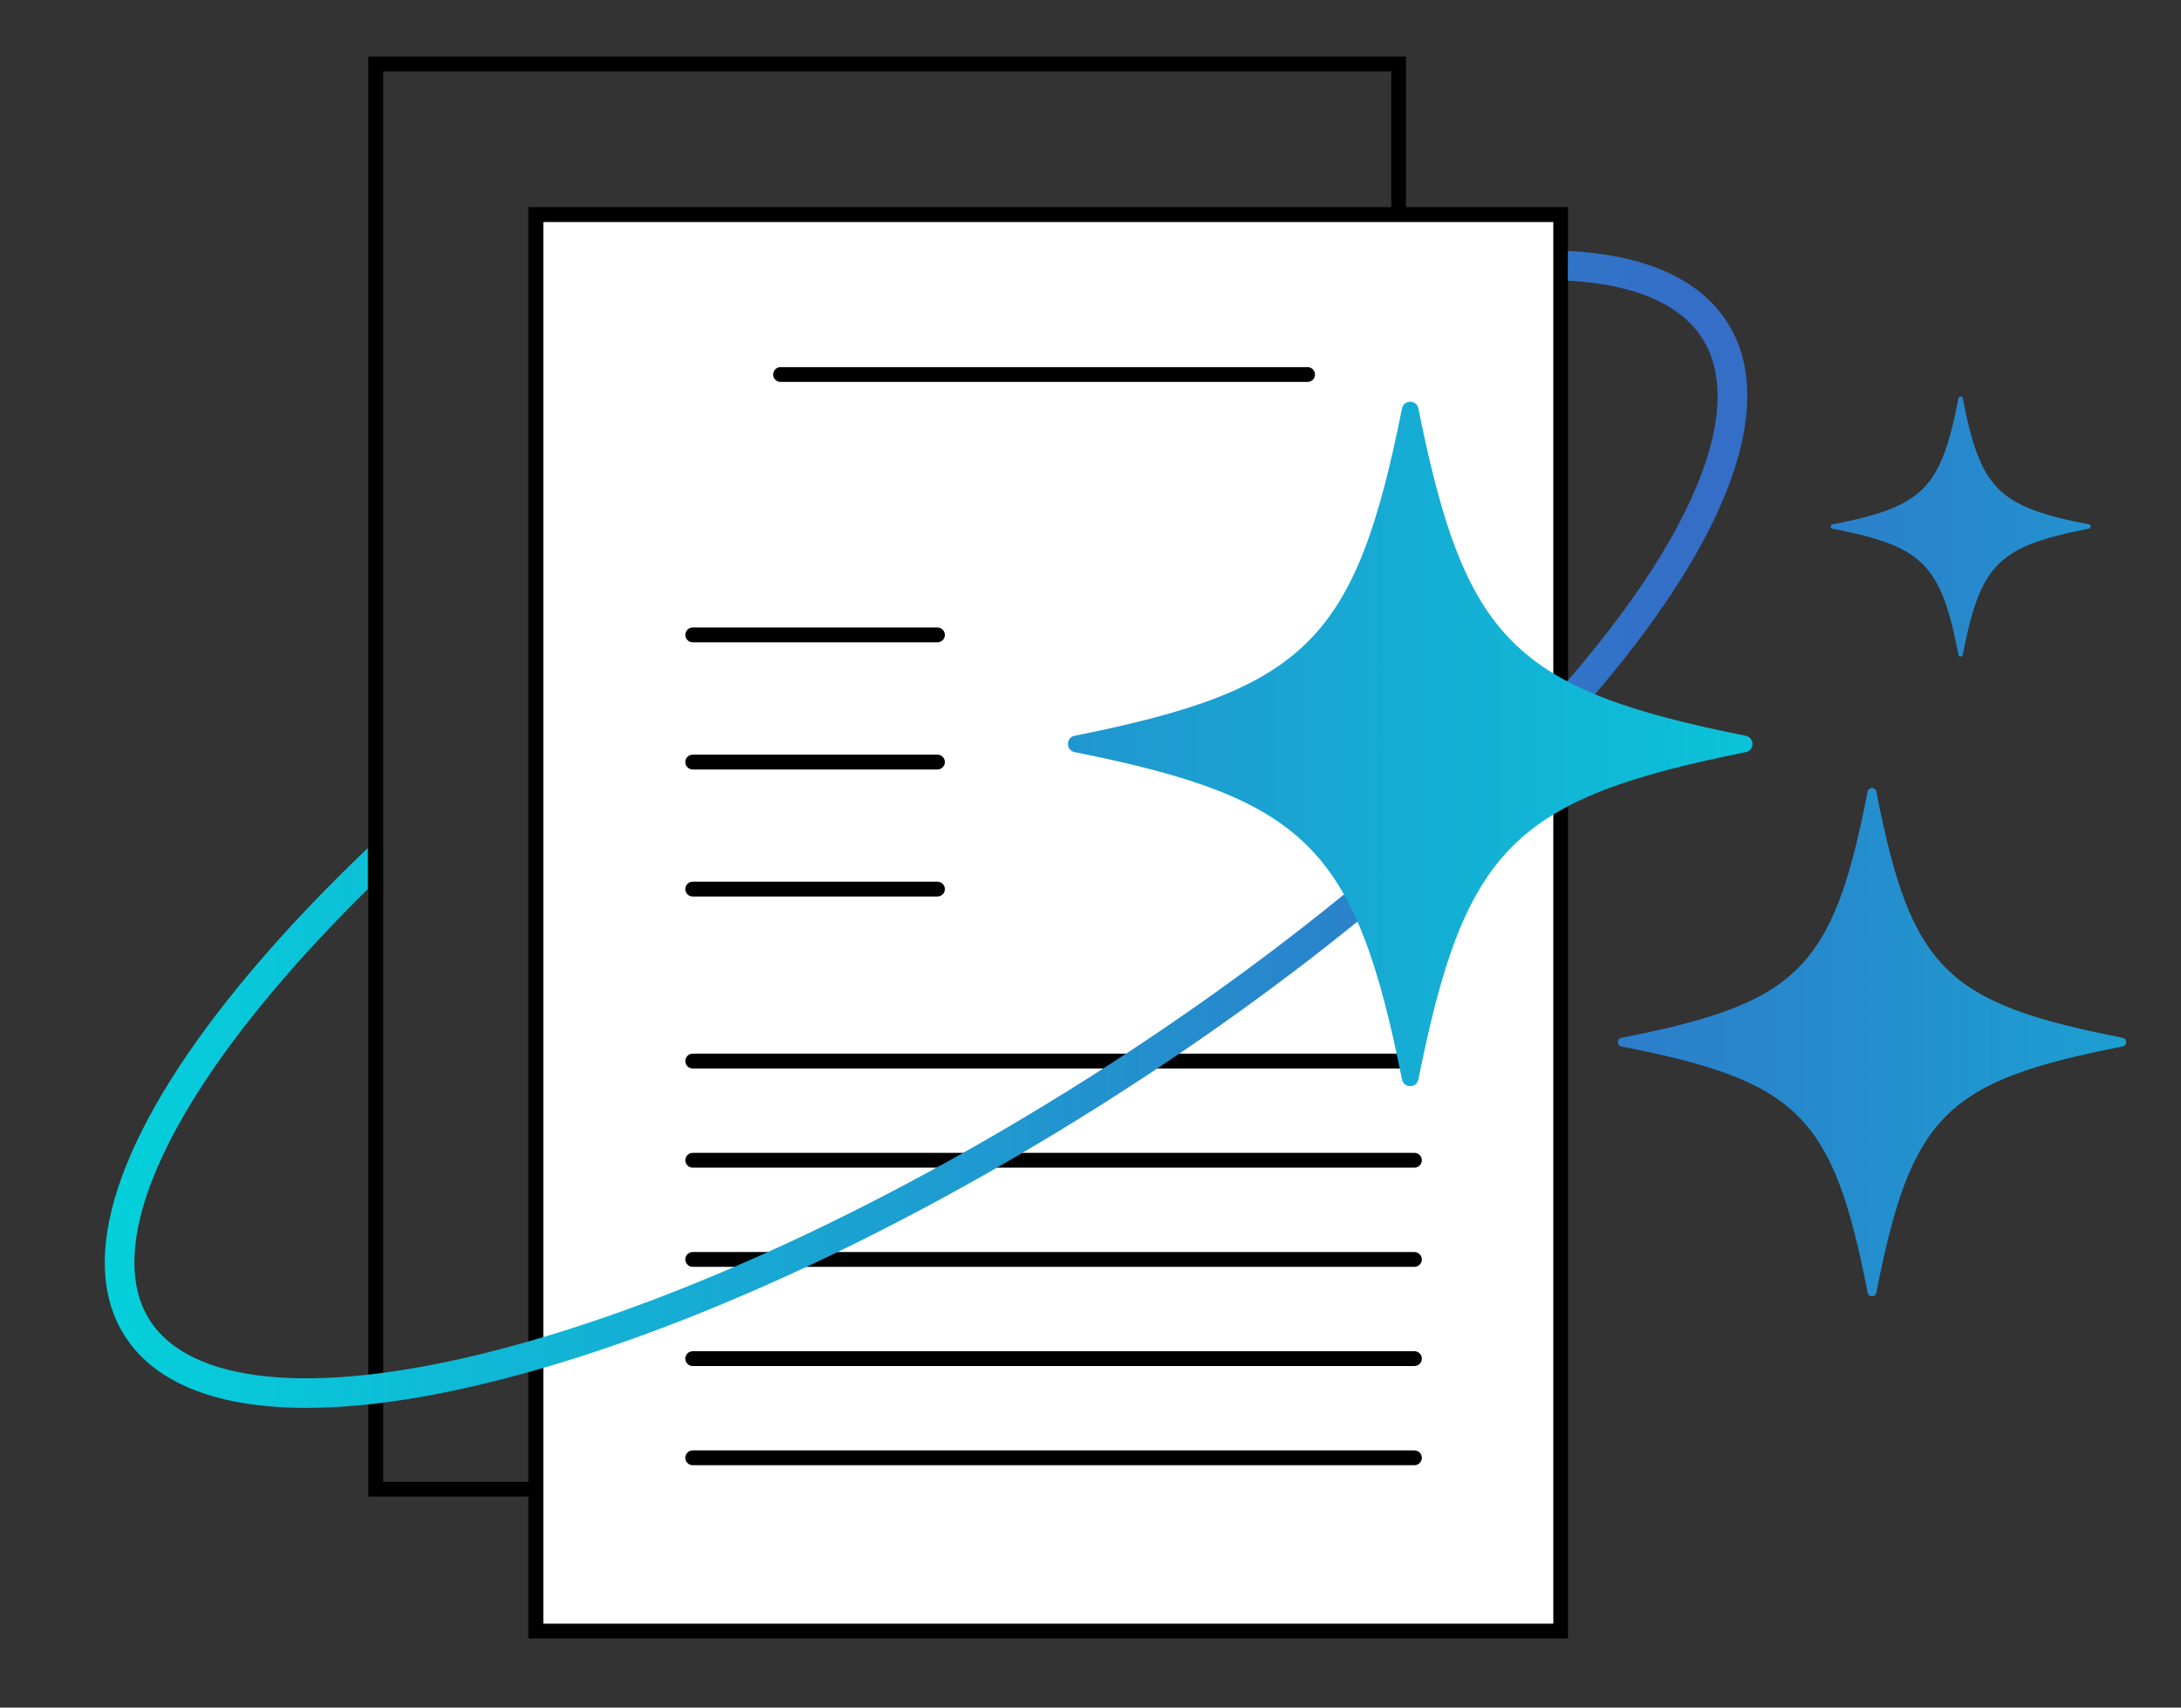 <?xml version="1.0" encoding="UTF-8"?>
<svg id="Layer_1" data-name="Layer 1" xmlns="http://www.w3.org/2000/svg" xmlns:xlink="http://www.w3.org/1999/xlink" viewBox="0 0 182.49 142.89">
  <rect x="0" y="0" width="182.49" height="142.89" fill="#333333" stroke="none"/>
  <defs>
    <style>
      .cls-1 {
        fill: none;
      }

      .cls-2 {
        fill: url(#linear-gradient-4);
      }

      .cls-3 {
        fill: url(#linear-gradient-3);
      }

      .cls-4 {
        fill: url(#linear-gradient-2);
      }

      .cls-5 {
        fill: url(#linear-gradient);
      }

      .cls-6 {
        fill: #fff;
      }

      .cls-7 {
        clip-path: url(#clippath);
      }
    </style>
    <clipPath id="clippath">
      <polygon class="cls-1" points="130.53 79.95 17.91 131.33 -1.33 105.99 30.77 68.57 30.77 84.08 131.15 32.65 131.2 20.15 149.77 21.29 142.26 63.29 130.53 79.95"/>
    </clipPath>
    <linearGradient id="linear-gradient" x1="146.2" y1="69.38" x2="8.77" y2="69.38" gradientUnits="userSpaceOnUse">
      <stop offset=".04" stop-color="#346ec7"/>
      <stop offset="1" stop-color="#04d0db"/>
    </linearGradient>
    <linearGradient id="linear-gradient-2" x1="13500.67" y1="-5080.27" x2="13110.66" y2="-5080.27" gradientTransform="translate(13616.4 -4993.07) rotate(-180)" gradientUnits="userSpaceOnUse">
      <stop offset="0" stop-color="#346ec7"/>
      <stop offset=".32" stop-color="#04d0db"/>
    </linearGradient>
    <linearGradient id="linear-gradient-3" x1="13485.85" y1="-5037.13" x2="13095.83" y2="-5037.13" xlink:href="#linear-gradient-2"/>
    <linearGradient id="linear-gradient-4" x1="13577.96" y1="-5055.33" x2="13187.95" y2="-5055.33" xlink:href="#linear-gradient-2"/>
  </defs>
  <g>
    <path d="M117.65,125.24H30.82V4.73h86.82v120.51ZM32.07,124h84.34V5.97H32.07v118.03Z"/>
    <g>
      <rect class="cls-6" x="44.83" y="17.95" width="85.75" height="118.53"/>
      <path d="M131.21,137.11H44.21V17.33h86.99v119.78ZM45.46,135.87h84.51V18.58H45.46v117.29Z"/>
    </g>
    <g>
      <path d="M109.41,31.96h-44.1c-.34,0-.62-.28-.62-.62s.28-.62.62-.62h44.1c.34,0,.62.28.62.62s-.28.62-.62.62Z"/>
      <path d="M78.44,53.75h-20.48c-.34,0-.62-.28-.62-.62s.28-.62.62-.62h20.48c.34,0,.62.28.62.62s-.28.62-.62.62Z"/>
      <path d="M78.44,64.39h-20.48c-.34,0-.62-.28-.62-.62s.28-.62.62-.62h20.48c.34,0,.62.28.62.62s-.28.62-.62.62Z"/>
      <path d="M78.44,75.02h-20.48c-.34,0-.62-.28-.62-.62s.28-.62.62-.62h20.48c.34,0,.62.28.62.62s-.28.62-.62.62Z"/>
      <path d="M118.35,89.41h-60.39c-.34,0-.62-.28-.62-.62s.28-.62.62-.62h60.39c.34,0,.62.28.62.62s-.28.62-.62.62Z"/>
      <path d="M118.35,97.71h-60.39c-.34,0-.62-.28-.62-.62s.28-.62.62-.62h60.39c.34,0,.62.28.62.62s-.28.62-.62.62Z"/>
      <path d="M118.35,106.01h-60.39c-.34,0-.62-.28-.62-.62s.28-.62.62-.62h60.39c.34,0,.62.28.62.62s-.28.62-.62.62Z"/>
      <path d="M118.35,114.31h-60.39c-.34,0-.62-.28-.62-.62s.28-.62.62-.62h60.39c.34,0,.62.28.62.62s-.28.62-.62.62Z"/>
      <path d="M118.35,122.61h-60.39c-.34,0-.62-.28-.62-.62s.28-.62.62-.62h60.39c.34,0,.62.28.62.62s-.28.62-.62.62Z"/>
    </g>
  </g>
  <g>
    <g class="cls-7">
      <path class="cls-5" d="M25.63,117.81c-7.44,0-12.67-2.04-15.21-6.05-4.03-6.38-.63-16.77,9.57-29.26,9.92-12.14,25.15-25.01,42.9-36.22,17.74-11.21,35.9-19.45,51.13-23.19,15.66-3.85,26.5-2.46,30.53,3.92,4.03,6.38.63,16.77-9.57,29.26-9.92,12.14-25.15,25.01-42.9,36.22-17.74,11.21-35.9,19.45-51.13,23.19-5.8,1.43-10.94,2.13-15.32,2.13ZM129.34,23.44c-4.17,0-9.13.68-14.74,2.06-14.98,3.68-32.87,11.81-50.4,22.88-17.52,11.07-32.55,23.75-42.3,35.69-9.34,11.43-12.76,21.04-9.39,26.37,3.37,5.33,13.52,6.36,27.85,2.84,14.98-3.68,32.87-11.81,50.4-22.88,17.52-11.07,32.55-23.75,42.3-35.69,9.34-11.43,12.76-21.04,9.39-26.37-2.05-3.24-6.62-4.9-13.11-4.9Z"/>
    </g>
    <g>
      <path class="cls-4" d="M177.6,87.57c-14.82,2.89-17.7,5.78-20.6,20.6-.08.4-.65.4-.73,0-2.89-14.82-5.78-17.7-20.6-20.6-.4-.08-.4-.65,0-.73,14.82-2.89,17.7-5.78,20.6-20.6.08-.4.65-.4.73,0,2.89,14.82,5.78,17.7,20.6,20.6.4.08.4.65,0,.73Z"/>
      <path class="cls-3" d="M174.78,44.24c-7.6,1.48-9.07,2.95-10.55,10.55-.04.2-.32.2-.36,0-1.48-7.6-2.95-9.07-10.55-10.55-.2-.04-.2-.32,0-.36,7.6-1.48,9.07-2.95,10.55-10.55.04-.2.32-.2.36,0,1.48,7.6,2.95,9.07,10.55,10.55.2.04.2.32,0,.36Z"/>
      <path class="cls-2" d="M146.07,62.94c-19.4,3.89-23.51,7.99-27.39,27.39-.15.75-1.22.75-1.37,0-3.89-19.4-7.99-23.51-27.39-27.39-.75-.15-.75-1.22,0-1.37,19.4-3.89,23.51-7.99,27.39-27.39.15-.75,1.22-.75,1.37,0,3.89,19.4,7.99,23.51,27.39,27.39.75.15.75,1.22,0,1.37Z"/>
    </g>
  </g>
</svg>